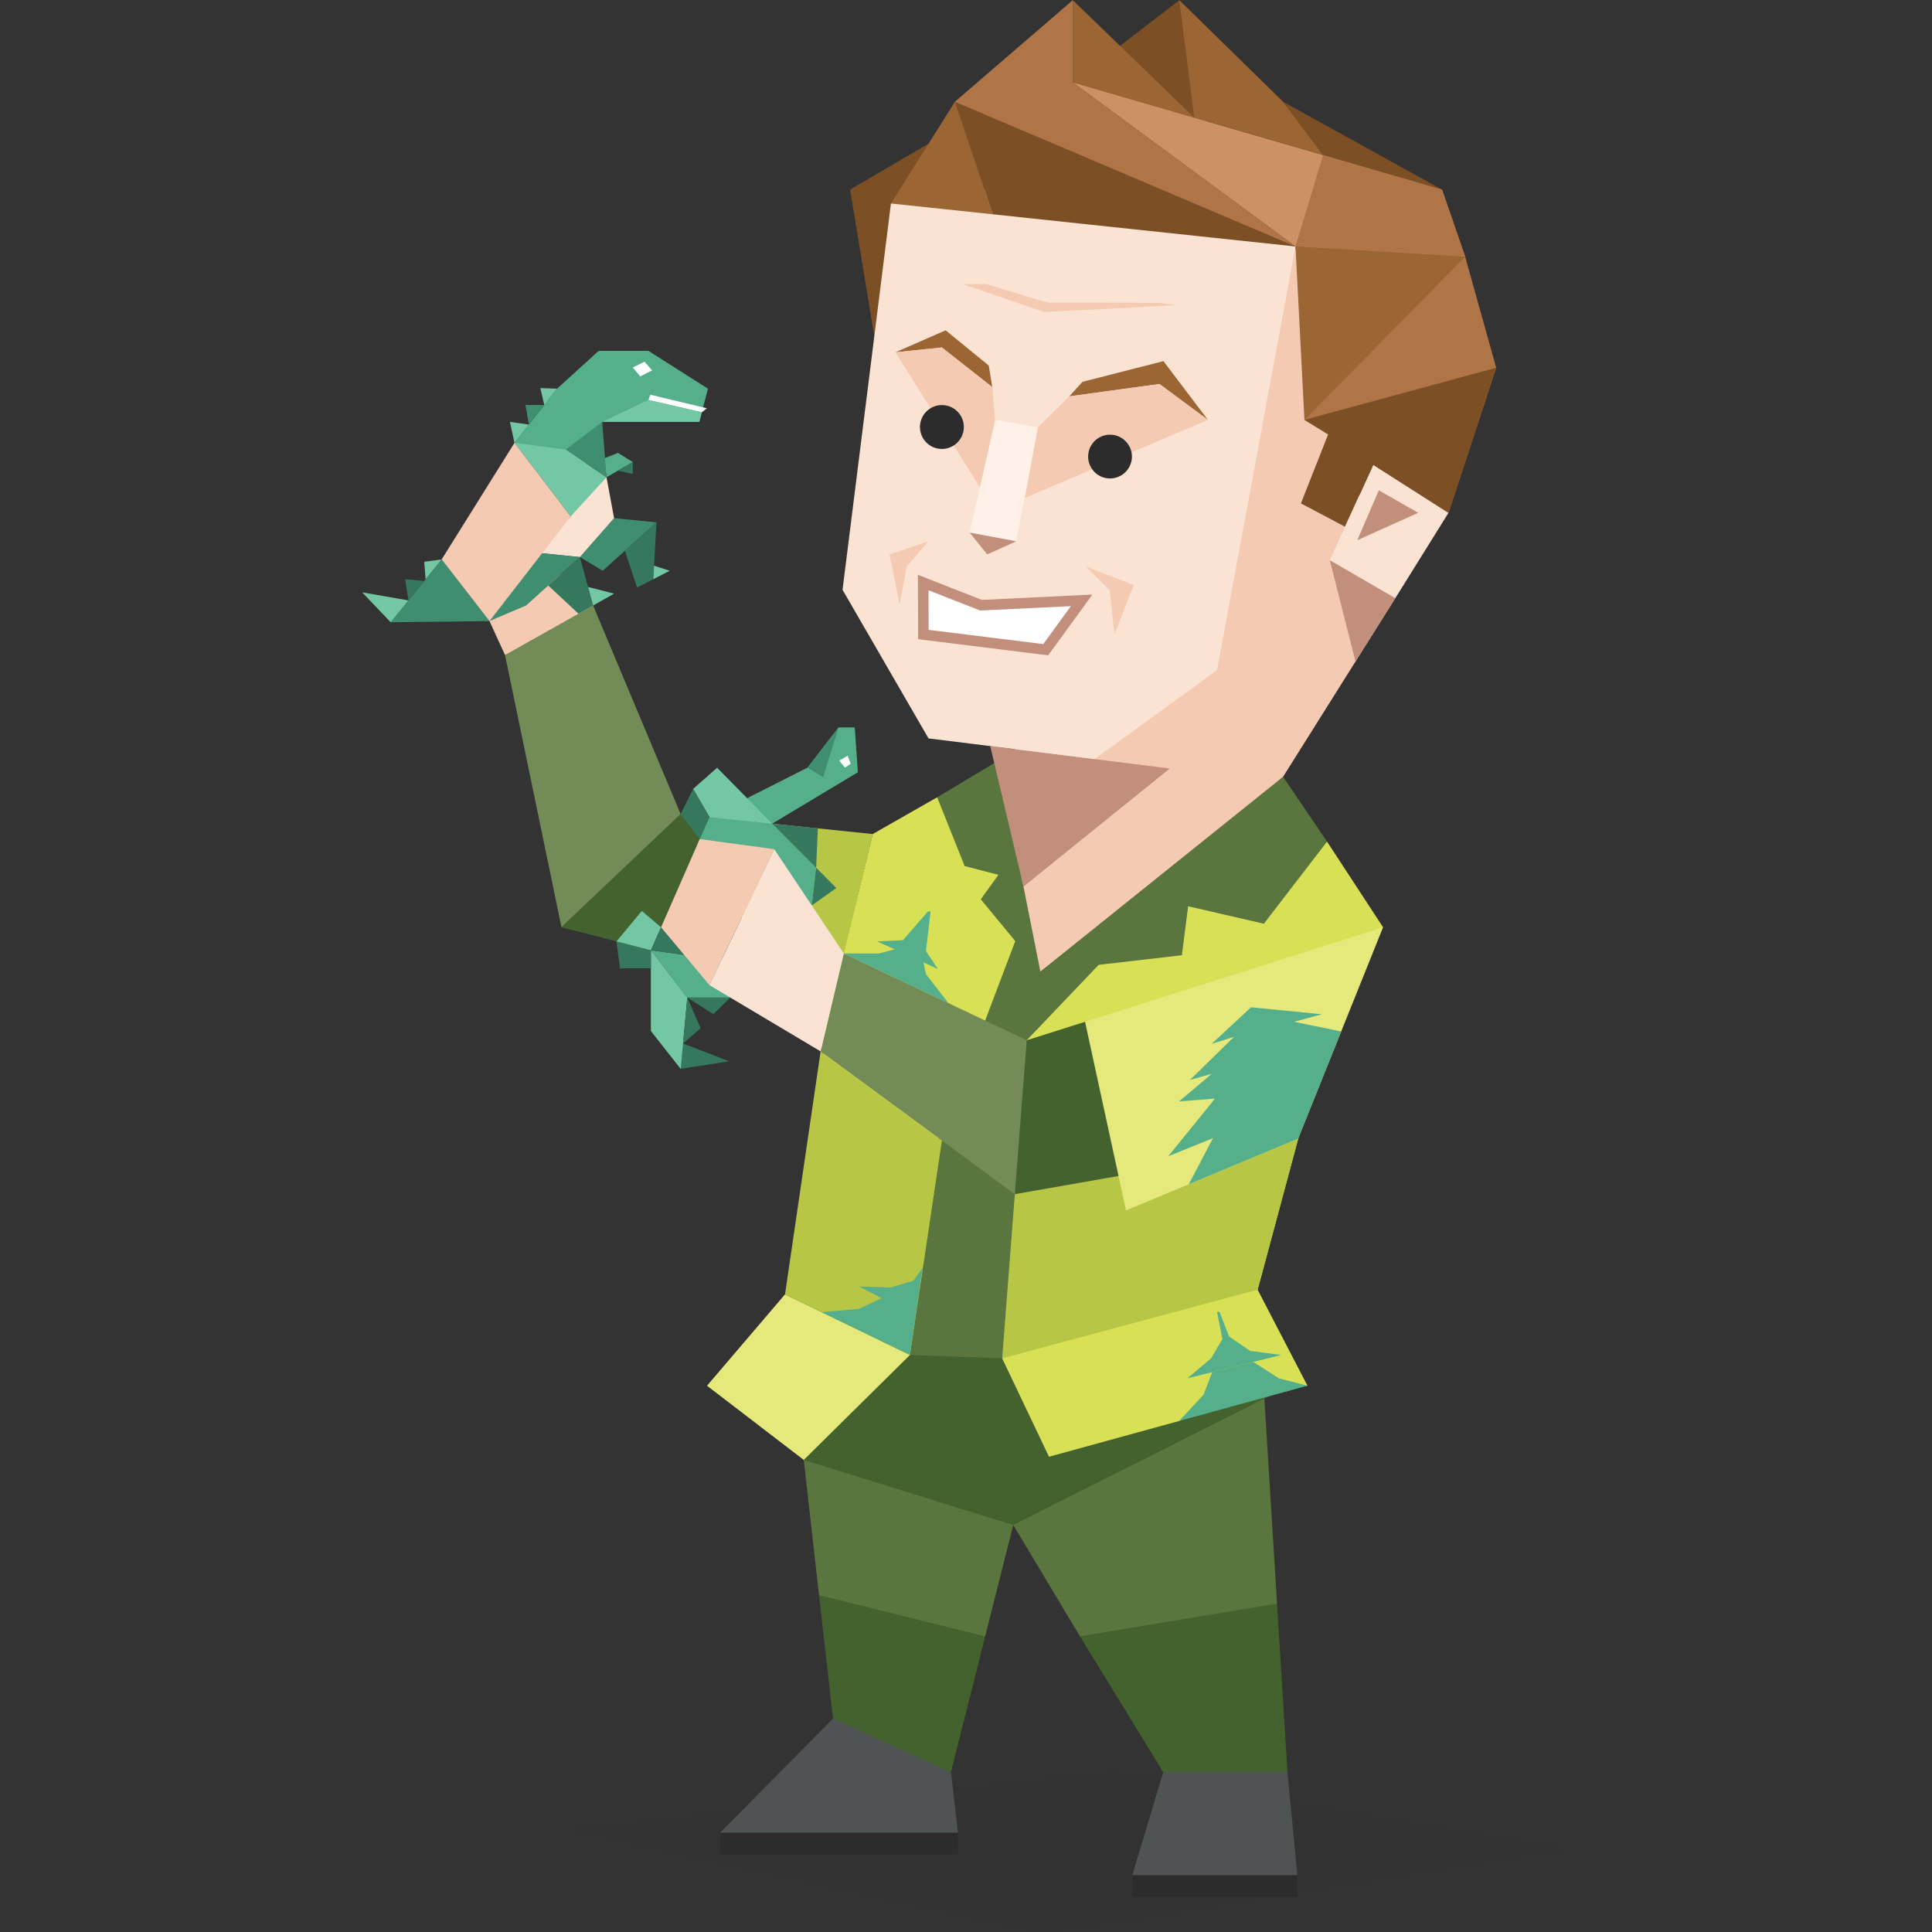 <svg id="Layer_2" data-name="Layer 2" xmlns="http://www.w3.org/2000/svg" viewBox="0 0 400 400"><rect x="0" y="0" width="400" height="400" fill="#333333" stroke="none"/><defs><style>.cls-1{fill:#7d4f25;}.cls-17,.cls-2{fill:#2b2c2b;}.cls-2{opacity:0.1;}.cls-3{fill:#f4cab2;}.cls-4{fill:#35785e;}.cls-5{fill:#54af8a;}.cls-6{fill:#74c7a5;}.cls-7{fill:#3f8e6f;}.cls-8{fill:#5a753d;}.cls-9{fill:#b7c644;}.cls-10{fill:#fbe3d4;}.cls-11{fill:#c18f7c;}.cls-12{fill:#d8e156;}.cls-13{fill:#e5e97b;}.cls-14{fill:#738c57;}.cls-15{fill:#44622d;}.cls-16{fill:#505354;}.cls-18{fill:#fff;}.cls-19{fill:#9b6534;}.cls-20{fill:#fff0e8;}.cls-21{fill:#af7546;}.cls-22{fill:#cc9263;}.cls-23{fill:none;}</style></defs><title>diplomats_ENFP_famous_fictional_hoban_washburne_firefly</title><polygon class="cls-1" points="192.24 29.75 176 39.25 181.4 71.94 192.24 29.75"/><polygon class="cls-2" points="116.68 378.78 230.39 366.79 325.02 382.8 216.14 400.42 116.68 378.78"/><polygon class="cls-3" points="288.88 123.85 265.65 160.82 205.58 219.09 206.71 163.02 210.2 155.11 268.22 51.03 273.38 88.4 277.7 91.3 288.88 123.85"/><polygon class="cls-3" points="101.34 128.59 104.56 135.61 116.25 132.65 122.8 125.36 111.27 114.45 101.34 128.59"/><polygon class="cls-4" points="140.93 221.29 150.96 219.73 134.76 213.45 140.93 221.29"/><polygon class="cls-5" points="106.52 91.69 115.34 80.47 123.95 72.64 134.24 72.64 146.57 80.47 144.78 87.35 124.68 87.35 122.74 95.67 110.84 97 106.52 91.69"/><polygon class="cls-6" points="125.57 98.81 123.54 104.63 118.15 106.92 106.52 91.69 117.14 93.07 125.57 98.81"/><polygon class="cls-7" points="127.14 107.27 135.92 108.15 124.78 118.17 120.06 115.34 127.14 107.27"/><polygon class="cls-4" points="135.92 108.15 135.26 119.92 131.9 121.64 129.38 114.03 135.92 108.15"/><polygon class="cls-6" points="135.26 119.92 138.66 118.17 135.41 117.12 135.26 119.92"/><polygon class="cls-8" points="188.4 280.53 207.98 301.6 238.16 302.26 268.83 235.58 255.56 217.37 242.03 182.45 215.4 201.15 207.49 187.46 206.71 157.47 184.63 250.61 188.4 280.53"/><polygon class="cls-9" points="180.69 172.68 140.93 168.57 169.9 217.68 180.69 172.68"/><polygon class="cls-10" points="284.32 96.23 275.32 115.99 288.88 123.85 299.9 106.17 284.32 96.23"/><polygon class="cls-11" points="281.01 111.85 285.47 101.52 293.63 106.17 281.01 111.85"/><polygon class="cls-11" points="275.32 115.99 280.63 136.92 288.88 123.85 275.32 115.99"/><polygon class="cls-12" points="194.03 165.07 180.69 172.68 170.07 216.51 177.61 247.24 194.92 235.17 210.2 194.84 208.46 180.03 194.03 165.07"/><polygon class="cls-8" points="194.03 165.07 199.72 179.31 206.71 181.12 203.06 186.19 215.4 201.15 206.71 157.47 194.03 165.07"/><polygon class="cls-12" points="274.75 174.25 286.35 191.98 262.18 213.45 268.83 235.58 260.38 267.02 207.49 281.23 217.5 255.5 212.57 215.38 227.48 199.75 241.91 182.53 274.75 174.25"/><polygon class="cls-8" points="265.65 160.82 274.75 174.25 261.67 191.25 245.99 187.63 244.7 197.77 215.4 201.15 265.65 160.82"/><polygon class="cls-9" points="212.57 215.38 207.49 281.23 232.62 278.36 260.38 267.02 268.83 235.58 212.57 215.38"/><polygon class="cls-13" points="224.65 211.55 223.6 233.75 231.58 243.47 233.13 250.61 268.8 235.72 268.83 235.58 286.35 191.98 224.65 211.55"/><polygon class="cls-14" points="174.7 197.4 212.57 215.38 215.4 228.04 210.11 247.24 169.9 217.68 174.7 197.4"/><polygon class="cls-14" points="140.93 168.57 122.8 125.36 104.56 135.61 116.25 191.98 140.93 168.57"/><polygon class="cls-10" points="120.06 115.34 127.14 107.27 125.57 98.81 111.27 114.45 120.06 115.34"/><polygon class="cls-15" points="134.76 196.74 116.25 191.98 140.93 168.57 146.9 169.19 134.76 196.74"/><polygon class="cls-8" points="188.4 280.53 209.78 315.73 223.6 338.79 251.97 345.56 264.4 332.03 260.38 267.02 235.93 280.77 207.49 281.23 198.43 283.67 188.4 280.53"/><polygon class="cls-8" points="209.78 315.74 203.97 338.79 195.01 348.58 169.57 330.25 166.41 302.26 188.4 280.53 209.78 315.74"/><polygon class="cls-15" points="162.53 267.98 166.41 302.26 209.78 315.74 262.7 289.1 253.5 290.44 244.14 294.19 217.19 301.6 207.49 281.23 188.4 280.53 162.53 267.98"/><polygon class="cls-13" points="188.4 280.53 166.41 302.26 146.38 286.9 162.53 267.98 188.4 280.53"/><polygon class="cls-12" points="207.49 281.23 217.19 301.6 244.14 294.19 257.42 288.08 270.7 286.9 260.38 267.02 207.49 281.23"/><polygon class="cls-16" points="266.55 366.91 268.61 388.26 234.42 388.26 240.84 366.91 254.9 359.35 266.55 366.91"/><polygon class="cls-16" points="196.89 366.91 198.34 379.46 149.07 379.46 172.47 355.81 188.4 354.57 196.89 366.91"/><rect class="cls-17" x="234.42" y="388.26" width="34.19" height="4.47"/><rect class="cls-17" x="149.07" y="379.46" width="49.27" height="4.47"/><polygon class="cls-11" points="205.02 154.47 242.19 159.11 211.9 183.56 205.02 154.47"/><polygon class="cls-10" points="226.63 157.15 192.24 152.88 174.44 122.11 184.46 42.13 221.38 36.72 268.22 51.03 251.97 138.76 226.63 157.15"/><polygon class="cls-15" points="223.6 338.79 240.84 366.91 266.55 366.91 264.4 332.03 223.6 338.79"/><polygon class="cls-15" points="172.47 355.81 196.89 366.91 203.97 338.79 169.57 330.25 172.47 355.81"/><polygon class="cls-5" points="127.94 93.76 131.02 95.67 125.57 98.81 125.11 94.91 127.94 93.76"/><polygon class="cls-4" points="131.02 95.67 131.02 98.13 127.94 97.45 131.02 95.67"/><polygon class="cls-18" points="131.02 76.08 133.42 74.88 135.01 76.67 132.56 77.94 131.02 76.08"/><polygon class="cls-18" points="146.36 84.53 134.64 81.72 134.24 82.8 145.3 85.36 146.36 84.53"/><polygon class="cls-7" points="125.57 98.81 117.14 93.07 124.68 87.35 125.57 98.81"/><polygon class="cls-7" points="111.27 114.45 120.06 115.34 108.92 125.36 101.34 128.59 111.27 114.45"/><polygon class="cls-4" points="120.06 115.34 122.8 125.36 119.77 127.06 113.51 121.22 120.06 115.34"/><polygon class="cls-6" points="122.8 125.36 127.14 122.91 121.75 121.52 122.8 125.36"/><polygon class="cls-7" points="91.44 115.82 80.89 128.83 101.34 128.59 91.44 115.82"/><polygon class="cls-6" points="80.89 128.83 74.98 122.64 84.56 124.31 80.89 128.83"/><polygon class="cls-6" points="106.52 91.69 105.57 87.35 109.5 87.9 106.52 91.69"/><polygon class="cls-7" points="109.5 87.9 108.79 83.85 112.69 83.85 109.5 87.9"/><polygon class="cls-6" points="112.69 83.85 111.87 80.35 115.34 80.47 112.69 83.85"/><polygon class="cls-4" points="84.56 124.31 83.89 119.92 87.83 120.28 84.56 124.31"/><polygon class="cls-6" points="88.11 119.92 87.83 116.31 91.44 115.82 88.11 119.92"/><polygon class="cls-5" points="144.87 173.72 146.9 169.19 167.2 158.92 173.62 150.6 176.97 150.6 177.61 159.89 159.88 170.53 168.97 179.65 168.07 187.46 144.87 173.72"/><polygon class="cls-6" points="146.9 169.19 143.5 163.34 148.47 158.95 159.88 170.53 146.9 169.19"/><polygon class="cls-4" points="140.93 168.57 143.5 163.34 146.9 169.19 144.87 173.72 140.93 168.57"/><polygon class="cls-5" points="134.76 196.74 142.3 206.54 157.95 206.54 149.67 198.81 134.76 196.74"/><polygon class="cls-6" points="134.76 196.74 134.76 213.45 140.93 221.29 142.3 206.54 134.76 196.74"/><polygon class="cls-4" points="134.76 196.74 127.63 194.91 128.38 200.48 134.76 200.48 134.76 196.74"/><polygon class="cls-6" points="127.63 194.91 132.88 188.6 136.86 191.98 134.76 196.74 127.63 194.91"/><polygon class="cls-4" points="134.76 196.74 149.67 198.81 136.86 191.98 134.76 196.74"/><polygon class="cls-4" points="168.97 179.65 173.15 183.85 168.07 187.46 168.97 179.65"/><polygon class="cls-4" points="159.88 170.53 169.33 171.5 168.97 179.65 159.88 170.53"/><polygon class="cls-4" points="151.19 206.54 147.7 209.98 142.3 206.54 151.19 206.54"/><polygon class="cls-4" points="142.3 206.54 145.05 212.89 141.42 216.03 142.3 206.54"/><polygon class="cls-18" points="175.5 156.45 173.75 157.47 174.93 158.92 176.13 158.14 175.5 156.45"/><polygon class="cls-7" points="173.62 150.6 170.41 160.93 167.2 158.92 173.62 150.6"/><polygon class="cls-6" points="134.24 82.8 124.68 87.35 144.78 87.35 145.3 85.36 134.24 82.8"/><polygon class="cls-10" points="174.7 197.4 160.3 175.81 146.9 203.97 169.9 217.68 174.7 197.4"/><polygon class="cls-3" points="160.3 175.81 144.87 173.72 136.86 191.98 146.9 203.97 160.3 175.81"/><polygon class="cls-3" points="106.52 91.69 91.44 115.82 101.34 128.59 118.15 106.92 106.52 91.69"/><polygon class="cls-5" points="253.7 276.19 250.74 281.23 245.86 285.36 265.27 280.53 258.84 279.69 253.7 276.19"/><polygon class="cls-5" points="250.98 284.08 249.2 288.73 244.14 294.19 270.7 286.9 264.75 285.36 259.48 281.97 250.98 284.08"/><polygon class="cls-5" points="253.09 277.23 251.97 271.6 252.48 271.6 254.47 276.7 253.09 277.23"/><polygon class="cls-5" points="174.7 197.4 181.99 197.4 185.71 196.42 191.16 199.1 191.71 201.69 196.37 207.69 174.7 197.4"/><polygon class="cls-5" points="181.61 194.9 194.18 200.62 191.71 196.92 192.66 188.69 192.13 188.69 186.94 194.66 181.61 194.9"/><polygon class="cls-9" points="169.9 217.68 195.01 236.14 188.4 280.53 162.53 267.98 169.9 217.68"/><polygon class="cls-15" points="224.65 211.55 212.57 215.38 210.11 247.24 231.58 243.47 224.65 211.55"/><polygon class="cls-5" points="170.12 271.67 188.4 280.53 190.52 265.77 190.5 265.67 190.52 265.68 190.54 265.62 191 262.46 189.12 265.16 184.47 266.55 177.88 266.37 182.54 268.77 177.82 270.99 170.12 271.67"/><polygon class="cls-5" points="277.68 213.55 267.92 211.55 273.66 209.99 259.01 208.55 250.87 216.11 255.5 214.66 246.37 223.59 250.89 222.32 244.1 228.04 251.56 227.45 241.87 239.39 251.13 235.65 246.13 245.18 246.13 245.18 268.8 235.72 268.83 235.58 277.68 213.55"/><polygon class="cls-19" points="221.38 82.06 224.12 79.05 240.88 74.77 250.08 86.93 240.06 79.5 221.38 82.06"/><polygon class="cls-19" points="205.44 80.14 204.71 75.68 195.78 68.39 185.39 72.94 194.99 71.94 205.44 80.14"/><polygon class="cls-20" points="206.03 86.93 214.91 88.43 210.41 112.07 200.75 110.27 206.03 86.93"/><polygon class="cls-3" points="221.38 82.06 214.91 88.43 212.19 103.09 250.08 86.93 240.06 79.5 221.38 82.06"/><polygon class="cls-3" points="205.44 80.14 206.03 86.93 202.88 100.9 185.39 72.94 194.99 71.94 205.44 80.14"/><polygon class="cls-11" points="200.75 110.27 204.4 114.78 210.41 112.07 200.75 110.27"/><polygon class="cls-11" points="190.04 119 203.28 124.2 226.17 123.1 217.01 135.68 190.09 132.34 190.04 119"/><polygon class="cls-18" points="192.26 130.41 192.24 122.21 202.92 126.4 221.71 125.5 216 133.35 192.26 130.41"/><polygon class="cls-3" points="224.75 117.25 229.74 122.21 230.75 131.33 234.72 121.14 224.75 117.25"/><polygon class="cls-3" points="192.24 112.07 187.75 117.25 186.25 125.08 184.17 114.78 192.24 112.07"/><polygon class="cls-3" points="199.28 58.8 216.22 64.61 243.49 63.18 239.74 62.69 216.93 62.65 204.09 58.8 199.28 58.8"/><polygon class="cls-21" points="268.22 51.03 222.11 17.05 222.11 0.03 197.7 21.07 205.58 44.37 229.11 41 268.22 51.03"/><polygon class="cls-19" points="197.7 21.07 184.46 42.13 205.58 44.37 197.7 21.07"/><polygon class="cls-21" points="303.35 53.15 309.77 76.14 299.9 106.17 284.32 96.23 274.1 102.39 277.7 91.3 270.07 86.93 278.38 68.99 268.22 51.03 303.35 53.15"/><polygon class="cls-1" points="248.8 36.72 250.28 17.05 244.17 0.03 222.11 17.05 248.8 36.72"/><polygon class="cls-1" points="197.7 21.07 268.22 51.03 205.58 44.37 197.7 21.07"/><polygon class="cls-22" points="222.11 17.05 298.54 39.25 303.35 53.15 268.22 51.03 222.11 17.05"/><polygon class="cls-19" points="222.11 0.03 247.24 24.35 222.11 17.05 222.11 0.03"/><polygon class="cls-1" points="265.65 21.07 273.93 32.1 298.54 39.25 265.65 21.07"/><polygon class="cls-21" points="273.93 32.1 268.22 51.03 303.35 53.15 298.54 39.25 273.93 32.1"/><polygon class="cls-19" points="247.24 24.35 273.93 32.1 265.65 21.07 244.17 0.03 247.24 24.35"/><polygon class="cls-19" points="303.35 53.15 270.07 86.93 268.22 51.03 303.35 53.15"/><polygon class="cls-1" points="274.97 89.96 269.34 104.22 278.44 109.04 284.32 96.23 299.9 106.17 309.77 76.14 270.07 86.93 274.97 89.96"/><path class="cls-17" d="M234.35,94.53A4.53,4.53,0,1,1,229.82,90,4.53,4.53,0,0,1,234.35,94.53Z"/><path class="cls-17" d="M199.55,88.4A4.54,4.54,0,1,1,195,83.87,4.53,4.53,0,0,1,199.55,88.4Z"/><line class="cls-23" x1="299.9" y1="106.17" x2="265.65" y2="160.82"/></svg>